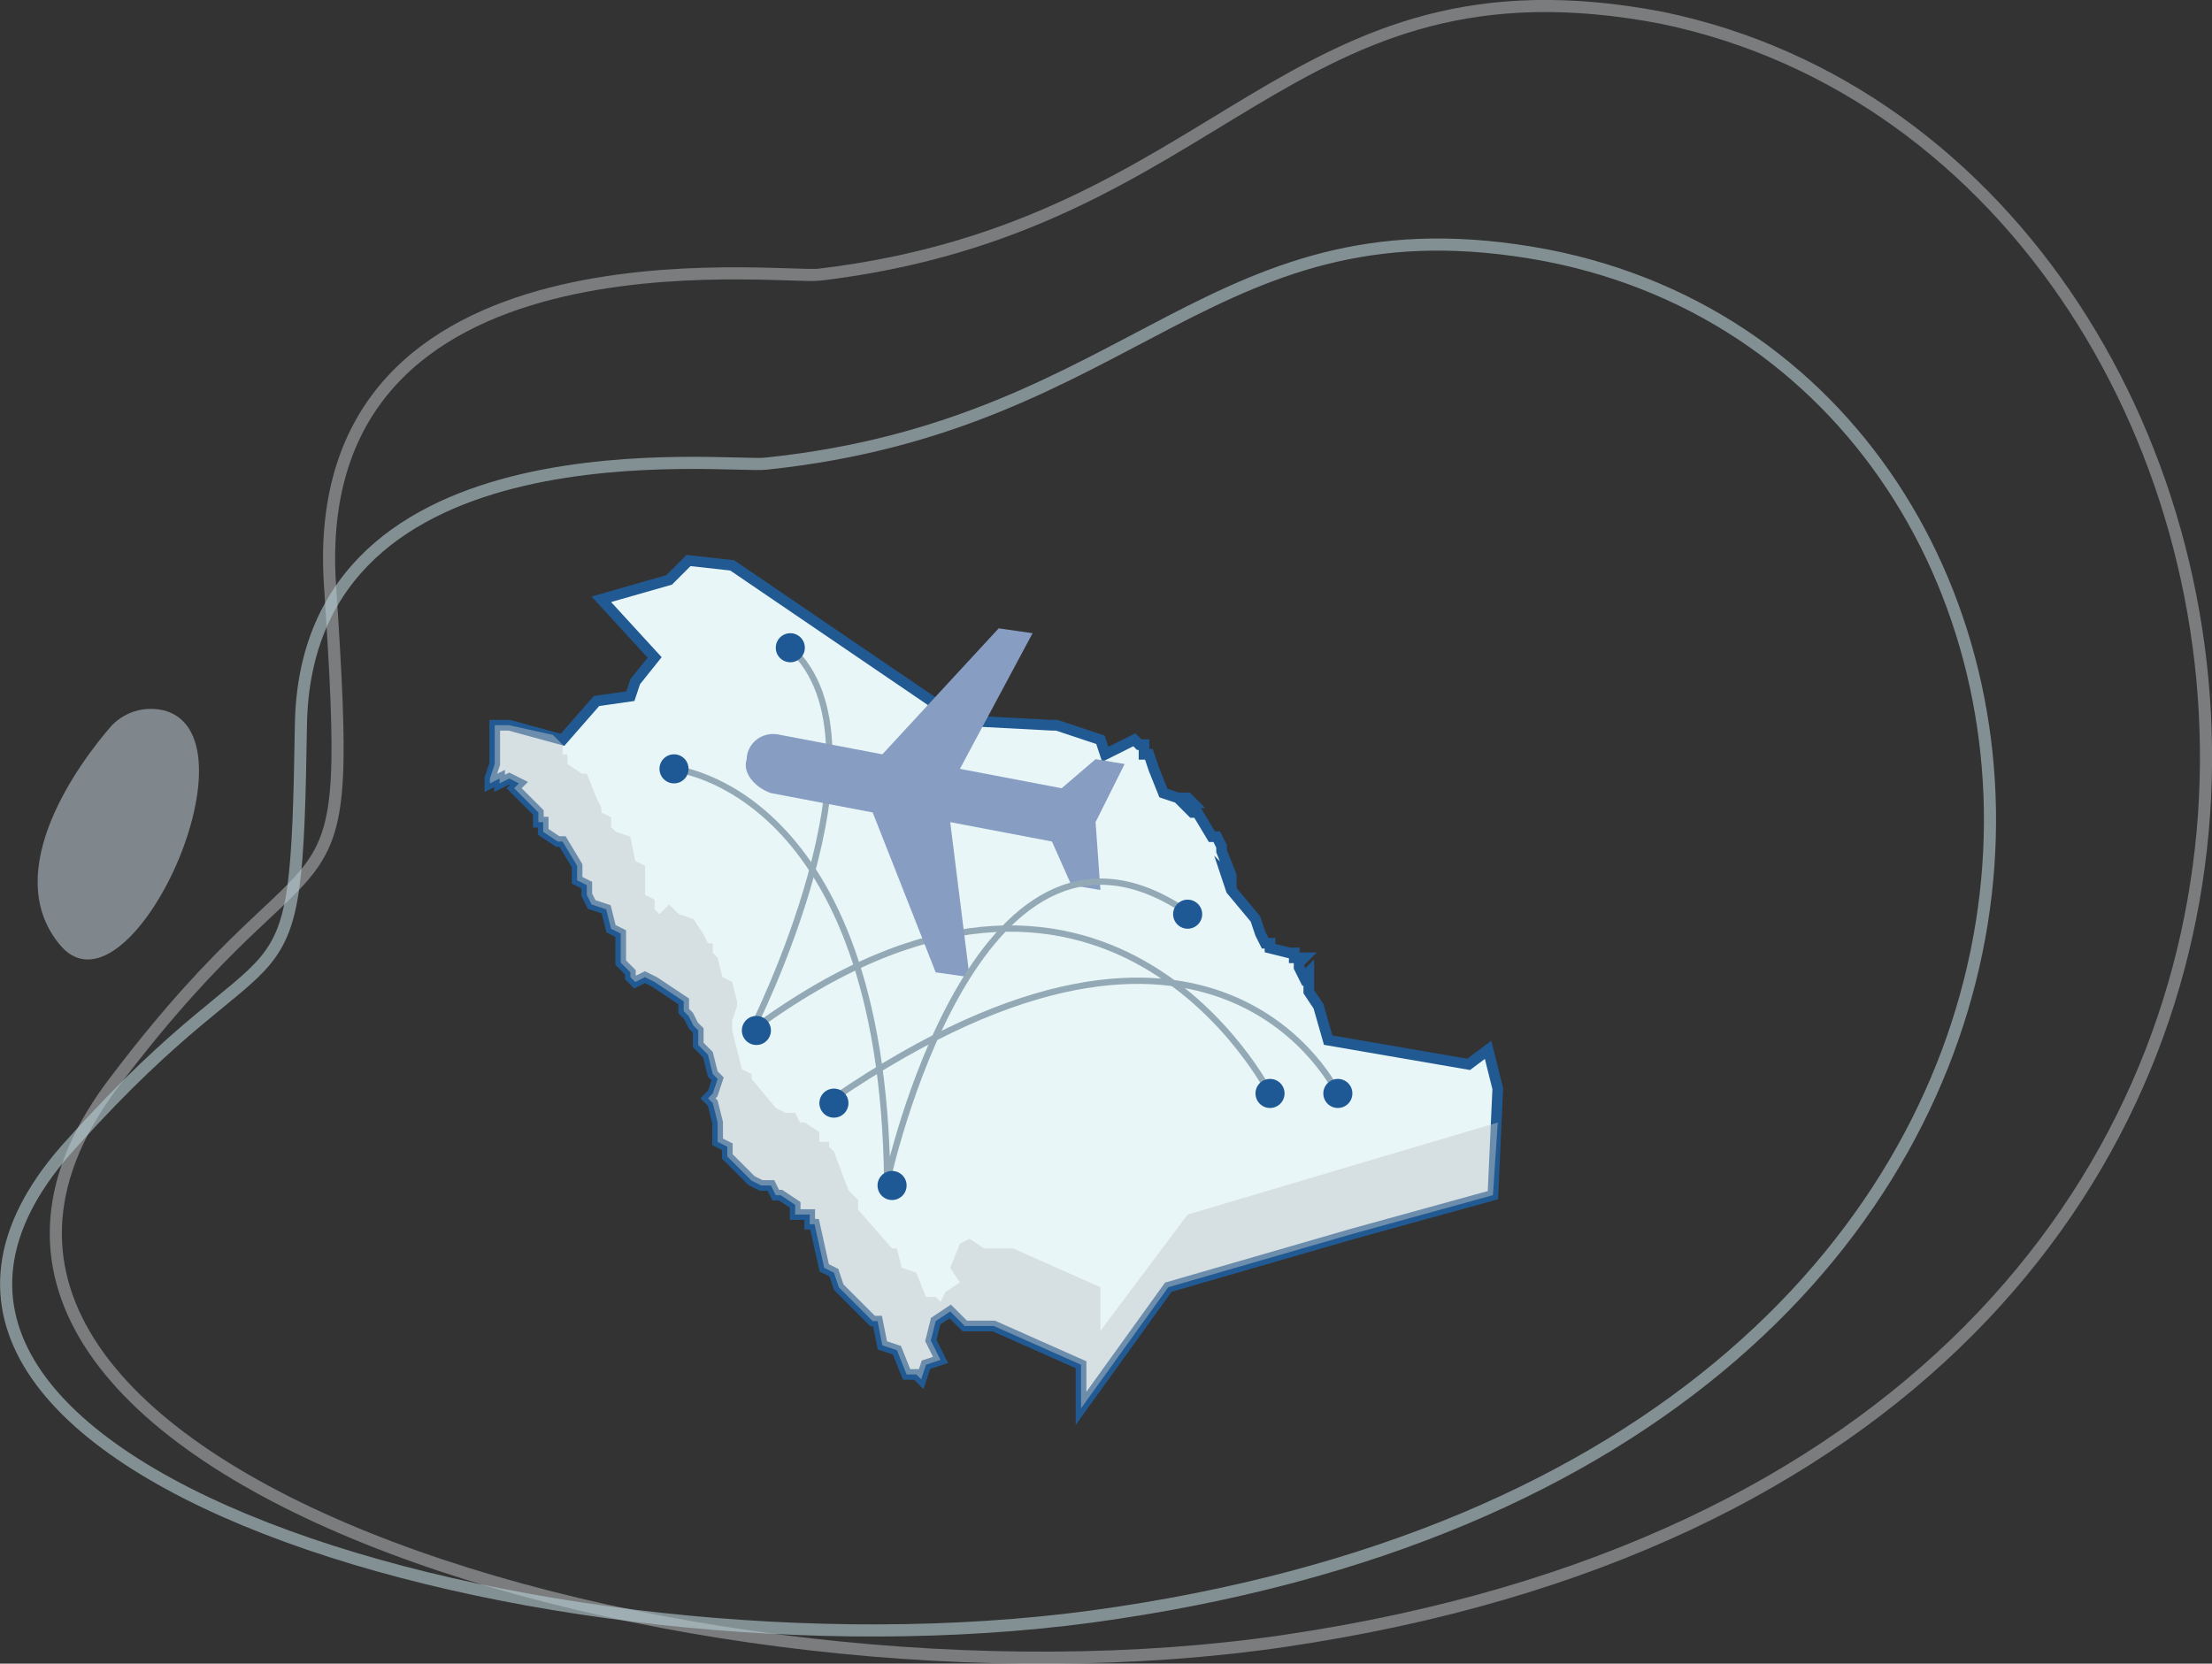 <?xml version="1.0" encoding="UTF-8"?><svg xmlns="http://www.w3.org/2000/svg" viewBox="0 0 45.65 34.34"><rect x="0" y="0" width="45.65" height="34.34" fill="#333333" stroke="none"/><defs><style>.d{opacity:.4;stroke:#e4eaeb;}.d,.e{stroke-width:.25px;}.d,.e,.f,.g{fill:none;}.d,.e,.f,.h{stroke-miterlimit:10;}.d,.e,.i{isolation:isolate;}.e{opacity:.6;stroke:#b8ced6;}.j{fill:#1e5995;}.f,.g{stroke:#93a9b5;stroke-width:.13px;}.i{fill:#cddce7;opacity:.5;}.g{stroke-linecap:round;stroke-linejoin:round;}.k{opacity:.47;}.h{fill:#e9f6f8;stroke:#215a93;stroke-width:.22px;}.l{fill:#c2c6c8;}.m{fill:#879dc2;}</style></defs><g id="a"/><g id="b"><g id="c"><g><path class="d" d="M16.91,5.67c-.8,.1-10.6-1.2-10.1,6.4,.5,7.6,0,4.4-4.4,10.2-6.2,8,11.9,13.4,24.1,11.6C52.31,30.07,48.71,3.37,34.31,.37c-7.8-1.5-9,4.3-17.4,5.3Z"/><path class="e" d="M15.81,9.57c-.7,.1-9.5-1-9.6,5.4s-.3,3.7-4.7,8.6c-6.2,6.7,9.8,11.3,21,9.8,23.6-3.2,22.3-25.6,9.4-28.1-6.9-1.3-8.4,3.5-16.1,4.3Z"/><path class="i" d="M3.41,14.67c-.4-.1-.8,0-1.1,.3-.7,.8-2.3,3-1.1,4.5,1.4,1.8,4.2-4.2,2.2-4.8Z"/><g><g><polygon class="h" points="22.71 15.27 21.81 14.97 21.71 14.97 19.81 14.87 15.11 11.67 14.21 11.57 13.81 11.97 12.41 12.37 13.51 13.57 13.11 14.07 13.01 14.37 12.31 14.47 11.61 15.27 10.51 14.97 10.21 14.97 10.21 15.27 10.21 15.77 10.11 16.07 10.11 16.17 10.31 16.07 10.31 16.17 10.51 16.07 10.71 16.17 10.61 16.27 11.11 16.77 11.11 16.97 11.21 16.97 11.21 17.17 11.51 17.37 11.61 17.37 11.91 17.87 11.91 18.07 11.91 18.17 12.11 18.27 12.11 18.47 12.21 18.67 12.51 18.77 12.61 19.17 12.81 19.27 12.81 19.57 12.81 19.77 12.81 19.87 13.01 20.07 13.01 20.17 13.11 20.27 13.31 20.17 13.51 20.27 13.81 20.47 14.11 20.67 14.11 20.87 14.21 20.97 14.31 21.17 14.41 21.27 14.41 21.57 14.61 21.77 14.71 22.17 14.81 22.27 14.71 22.57 14.61 22.67 14.71 22.77 14.81 23.17 14.81 23.57 15.01 23.67 15.01 23.87 15.51 24.37 15.71 24.47 15.91 24.47 16.01 24.67 16.11 24.67 16.41 24.87 16.41 25.07 16.71 25.07 16.71 25.27 16.81 25.27 17.01 26.17 17.21 26.27 17.31 26.57 18.01 27.27 18.11 27.27 18.21 27.77 18.51 27.87 18.71 28.37 18.91 28.37 19.01 28.47 19.11 28.17 19.41 28.07 19.21 27.67 19.31 27.27 19.61 27.07 19.91 27.37 20.51 27.37 21.41 27.77 22.31 28.17 22.31 29.07 24.11 26.57 27.91 25.47 30.81 24.67 30.91 22.47 30.71 21.67 30.71 21.67 30.31 21.97 27.41 21.47 27.21 20.77 27.01 20.47 27.01 20.07 27.01 20.07 26.91 20.17 26.81 19.97 26.81 19.87 26.91 19.77 26.71 19.77 26.71 19.67 26.61 19.67 26.21 19.57 26.21 19.47 26.11 19.47 26.01 19.27 25.91 18.97 25.41 18.37 25.31 18.07 25.41 18.17 25.41 18.07 25.21 17.57 25.21 17.47 25.11 17.27 25.01 17.27 24.71 16.77 24.61 16.77 24.41 16.57 24.41 16.57 24.51 16.57 24.61 16.57 24.51 16.47 24.31 16.47 24.01 16.37 23.81 15.87 23.71 15.57 23.61 15.57 23.61 15.37 23.51 15.37 23.41 15.27 22.81 15.57 22.71 15.27"/><g class="k"><polygon class="l" points="24.51 25.07 22.71 27.47 22.71 26.57 21.81 26.17 20.91 25.77 20.31 25.77 20.01 25.57 19.81 25.67 19.61 26.17 19.81 26.47 19.51 26.67 19.41 26.87 19.31 26.77 19.11 26.77 18.91 26.27 18.61 26.17 18.51 25.77 18.41 25.77 17.71 24.97 17.71 24.77 17.51 24.57 17.21 23.77 17.11 23.67 17.11 23.57 16.91 23.57 16.91 23.37 16.61 23.17 16.51 23.17 16.41 22.97 16.21 22.97 16.01 22.87 15.51 22.27 15.51 22.17 15.31 22.07 15.21 21.67 15.11 21.27 15.11 21.17 15.11 21.07 15.21 20.77 15.21 20.67 15.11 20.27 14.91 20.17 14.81 19.77 14.71 19.67 14.71 19.47 14.61 19.47 14.51 19.27 14.31 18.97 14.01 18.87 13.81 18.67 13.61 18.87 13.51 18.77 13.51 18.57 13.31 18.47 13.31 18.27 13.31 18.17 13.31 17.87 13.11 17.77 13.01 17.27 12.71 17.17 12.61 17.07 12.61 16.87 12.41 16.77 12.41 16.67 12.31 16.47 12.11 15.97 12.01 15.97 11.71 15.77 11.71 15.57 11.61 15.57 11.61 15.37 11.41 15.17 10.51 14.97 10.21 14.97 10.21 15.27 10.21 15.77 10.11 16.07 10.11 16.17 10.31 16.07 10.31 16.17 10.51 16.07 10.71 16.17 10.61 16.27 11.11 16.77 11.11 16.97 11.21 16.97 11.21 17.17 11.51 17.37 11.61 17.37 11.91 17.87 11.91 18.07 11.91 18.17 12.11 18.27 12.11 18.47 12.21 18.67 12.51 18.77 12.61 19.17 12.81 19.27 12.81 19.57 12.81 19.77 12.81 19.87 13.01 20.07 13.01 20.17 13.11 20.27 13.31 20.17 13.51 20.27 13.81 20.47 14.11 20.67 14.11 20.87 14.21 20.97 14.31 21.17 14.41 21.27 14.41 21.57 14.61 21.77 14.71 22.17 14.81 22.27 14.71 22.57 14.61 22.67 14.71 22.77 14.81 23.17 14.81 23.57 15.01 23.67 15.01 23.87 15.51 24.37 15.71 24.47 15.91 24.47 16.01 24.67 16.11 24.67 16.41 24.87 16.41 25.07 16.71 25.07 16.71 25.27 16.81 25.27 17.01 26.17 17.21 26.27 17.31 26.57 18.01 27.27 18.11 27.27 18.21 27.77 18.51 27.87 18.71 28.37 18.91 28.37 19.01 28.47 19.11 28.17 19.41 28.07 19.21 27.67 19.31 27.27 19.61 27.07 19.91 27.37 20.51 27.37 21.41 27.77 22.31 28.17 22.31 29.07 24.11 26.57 27.91 25.47 30.81 24.67 30.91 23.17 28.21 23.97 24.51 25.07"/></g></g><path class="g" d="M26.21,22.57s-3.4-6.7-10.7-1.3c0,0,3-5.9,.8-7.9"/><path class="m" d="M15.41,15.67c-.1,.3,.2,.6,.5,.7l2.1,.4,1.3,3.3,.7,.1-.4-3.2,2.1,.4,.4,.9,.6,.1-.1-1.4,.6-1.2-.6-.1-.7,.6-2.1-.4,1.5-2.8-.7-.1-2.4,2.6-2.1-.4c-.4-.1-.7,.2-.7,.5"/><path class="g" d="M13.91,15.87s4.3,.4,4.4,8.5c0,0,1.8-8.4,6.1-5.6"/><path class="f" d="M27.61,22.57s-2.5-5.3-10.4,.1"/><circle class="j" cx="18.41" cy="24.47" r=".3"/><circle class="j" cx="26.21" cy="22.57" r=".3"/><circle class="j" cx="17.21" cy="22.77" r=".3"/><circle class="j" cx="24.51" cy="18.87" r=".3"/><circle class="j" cx="15.61" cy="21.27" r=".3"/><circle class="j" cx="13.91" cy="15.87" r=".3"/><circle class="j" cx="16.31" cy="13.37" r=".3"/><circle class="j" cx="27.61" cy="22.57" r=".3"/></g></g></g></g></svg>